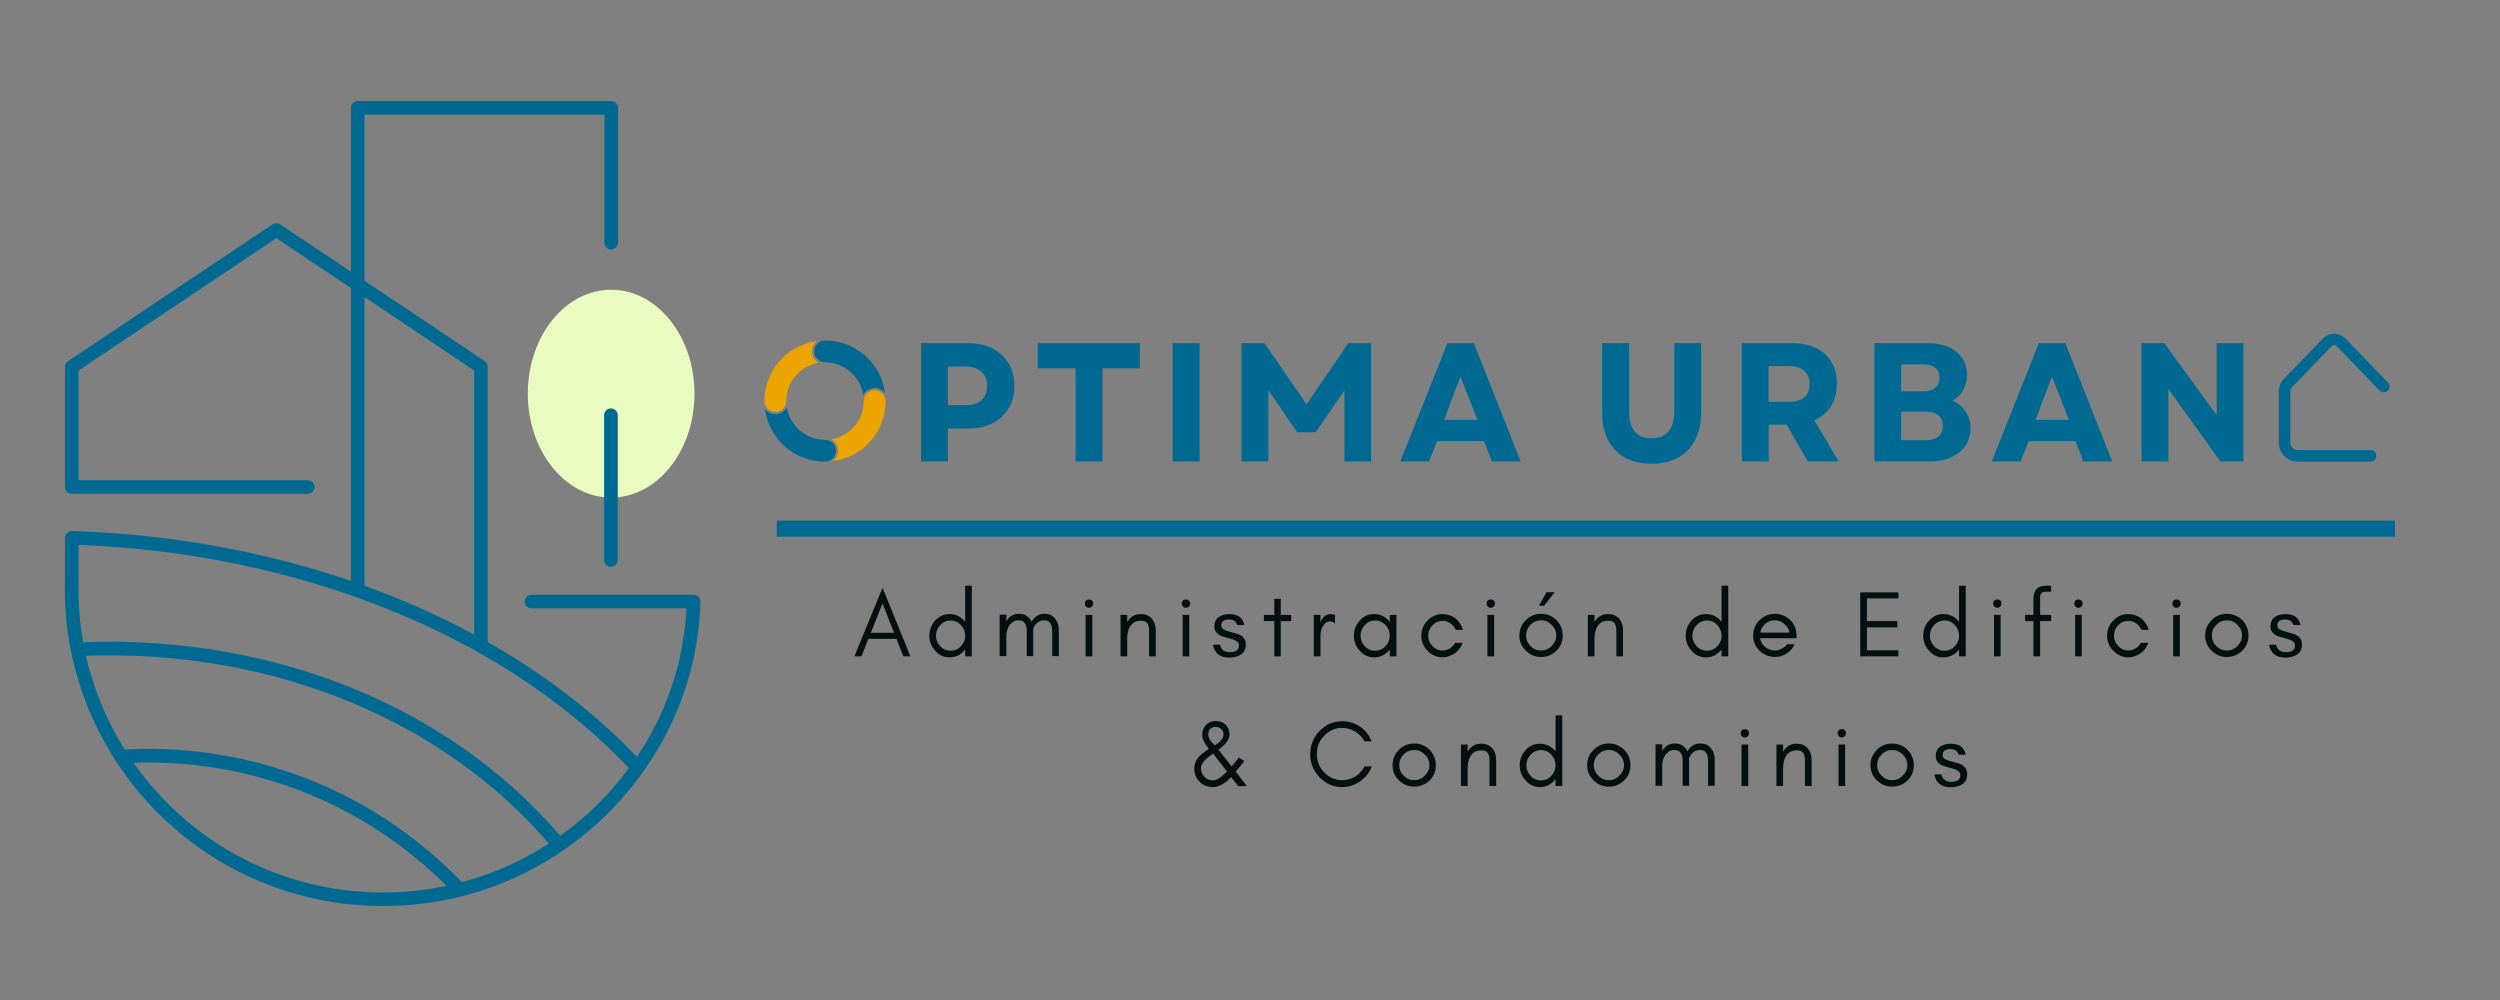 <svg xmlns="http://www.w3.org/2000/svg" xmlns:xlink="http://www.w3.org/1999/xlink" width="250" zoomAndPan="magnify" viewBox="0 0 187.5 75" height="100" preserveAspectRatio="xMidYMid meet" version="1.0"><rect x="0" y="0" width="187.5" height="75" fill="#808080" stroke="none"/><defs><g/><clipPath id="ff3e101675"><path d="M 57.332 25.539 L 62 25.539 L 62 31 L 57.332 31 Z M 57.332 25.539 " clip-rule="nonzero"/></clipPath><clipPath id="662f241c81"><path d="M 61 25.539 L 66.383 25.539 L 66.383 30 L 61 30 Z M 61 25.539 " clip-rule="nonzero"/></clipPath><clipPath id="24d84c18fe"><path d="M 62 29 L 66.383 29 L 66.383 34.59 L 62 34.59 Z M 62 29 " clip-rule="nonzero"/></clipPath><clipPath id="a78d461c95"><path d="M 57.332 30 L 63 30 L 63 34.59 L 57.332 34.59 Z M 57.332 30 " clip-rule="nonzero"/></clipPath><clipPath id="d1654e5ba7"><path d="M 170.906 25.027 L 179.352 25.027 L 179.352 34.684 L 170.906 34.684 Z M 170.906 25.027 " clip-rule="nonzero"/></clipPath><clipPath id="01cdf17760"><path d="M 39 21 L 52.688 21 L 52.688 38 L 39 38 Z M 39 21 " clip-rule="nonzero"/></clipPath><clipPath id="8e6a171e44"><path d="M 4.816 7.578 L 52.688 7.578 L 52.688 68 L 4.816 68 Z M 4.816 7.578 " clip-rule="nonzero"/></clipPath></defs><g fill="#040f0f" fill-opacity="1"><g transform="translate(64.002, 49.226)"><g><path d="M 1.312 -1.766 L 3.047 -1.766 L 2.188 -3.969 Z M 4.281 0 L 3.75 0 L 3.234 -1.312 L 1.125 -1.312 L 0.609 0 L 0.078 0 L 2.188 -5.141 Z M 4.281 0 "/></g></g></g><g fill="#040f0f" fill-opacity="1"><g transform="translate(69.389, 49.226)"><g><path d="M 3 -1.547 C 3 -1.848 2.895 -2.113 2.688 -2.344 C 2.477 -2.57 2.219 -2.688 1.906 -2.688 C 1.594 -2.688 1.332 -2.57 1.125 -2.344 C 0.914 -2.113 0.812 -1.848 0.812 -1.547 C 0.812 -1.254 0.914 -0.992 1.125 -0.766 C 1.332 -0.535 1.594 -0.422 1.906 -0.422 C 2.219 -0.422 2.477 -0.535 2.688 -0.766 C 2.895 -0.992 3 -1.254 3 -1.547 Z M 3.5 0 L 3 0 L 3 -0.531 C 2.969 -0.488 2.941 -0.453 2.922 -0.422 C 2.617 -0.086 2.254 0.078 1.828 0.078 C 1.398 0.078 1.039 -0.086 0.75 -0.422 C 0.457 -0.742 0.312 -1.117 0.312 -1.547 C 0.312 -1.984 0.457 -2.363 0.75 -2.688 C 1.039 -3.008 1.398 -3.172 1.828 -3.172 C 2.254 -3.172 2.617 -3.008 2.922 -2.688 C 2.941 -2.656 2.969 -2.617 3 -2.578 L 3 -5.297 L 3.5 -5.297 Z M 3.5 0 "/></g></g></g><g fill="#040f0f" fill-opacity="1"><g transform="translate(74.444, 49.226)"><g><path d="M 4.469 -0.016 L 4.469 -1.953 C 4.469 -2.273 4.367 -2.504 4.172 -2.641 C 4.098 -2.68 3.988 -2.703 3.844 -2.703 C 3.695 -2.703 3.562 -2.66 3.438 -2.578 C 3.301 -2.484 3.195 -2.375 3.125 -2.25 C 3.102 -2.195 3.078 -2.141 3.047 -2.078 C 3.047 -2.035 3.047 -1.992 3.047 -1.953 L 3.047 -0.016 L 2.562 -0.016 L 2.562 -1.953 C 2.562 -2.273 2.457 -2.504 2.25 -2.641 C 2.176 -2.68 2.066 -2.703 1.922 -2.703 C 1.773 -2.703 1.641 -2.66 1.516 -2.578 C 1.391 -2.484 1.289 -2.375 1.219 -2.25 C 1.113 -2.07 1.051 -1.859 1.031 -1.609 L 1.031 -0.016 L 0.531 -0.016 L 0.531 -3.125 L 1.031 -3.125 L 1.031 -2.625 C 1.125 -2.789 1.238 -2.922 1.375 -3.016 C 1.539 -3.129 1.727 -3.188 1.938 -3.188 C 2.156 -3.188 2.332 -3.156 2.469 -3.094 C 2.594 -3.02 2.703 -2.926 2.797 -2.812 C 2.848 -2.75 2.891 -2.676 2.922 -2.594 C 3.016 -2.77 3.141 -2.91 3.297 -3.016 C 3.453 -3.129 3.641 -3.188 3.859 -3.188 C 4.078 -3.188 4.25 -3.156 4.375 -3.094 C 4.508 -3.02 4.617 -2.926 4.703 -2.812 C 4.879 -2.594 4.969 -2.305 4.969 -1.953 L 4.969 -0.016 Z M 4.469 -0.016 "/></g></g></g><g fill="#040f0f" fill-opacity="1"><g transform="translate(80.861, 49.226)"><g><path d="M 1.031 -4.188 C 1.094 -4.125 1.125 -4.051 1.125 -3.969 C 1.125 -3.875 1.094 -3.797 1.031 -3.734 C 0.969 -3.672 0.895 -3.641 0.812 -3.641 C 0.719 -3.641 0.645 -3.672 0.594 -3.734 C 0.531 -3.797 0.5 -3.875 0.5 -3.969 C 0.5 -4.051 0.531 -4.125 0.594 -4.188 C 0.645 -4.238 0.719 -4.266 0.812 -4.266 C 0.895 -4.266 0.969 -4.238 1.031 -4.188 Z M 1.062 0 L 0.562 0 L 0.562 -3.109 L 1.062 -3.109 Z M 1.062 0 "/></g></g></g><g fill="#040f0f" fill-opacity="1"><g transform="translate(83.509, 49.226)"><g><path d="M 2.672 0 L 2.672 -1.938 C 2.672 -2.145 2.629 -2.32 2.547 -2.469 C 2.453 -2.602 2.297 -2.672 2.078 -2.672 C 1.867 -2.672 1.695 -2.633 1.562 -2.562 C 1.438 -2.477 1.332 -2.375 1.25 -2.25 C 1.102 -2.008 1.031 -1.691 1.031 -1.297 L 1.031 0 L 0.531 0 L 0.531 -3.109 L 1.031 -3.109 L 1.031 -2.578 C 1.125 -2.742 1.254 -2.883 1.422 -3 C 1.586 -3.113 1.781 -3.172 2 -3.172 C 2.227 -3.172 2.41 -3.141 2.547 -3.078 C 2.68 -3.016 2.797 -2.926 2.891 -2.812 C 3.078 -2.594 3.172 -2.301 3.172 -1.938 L 3.172 0 Z M 2.672 0 "/></g></g></g><g fill="#040f0f" fill-opacity="1"><g transform="translate(88.134, 49.226)"><g><path d="M 1.031 -4.188 C 1.094 -4.125 1.125 -4.051 1.125 -3.969 C 1.125 -3.875 1.094 -3.797 1.031 -3.734 C 0.969 -3.672 0.895 -3.641 0.812 -3.641 C 0.719 -3.641 0.645 -3.672 0.594 -3.734 C 0.531 -3.797 0.5 -3.875 0.5 -3.969 C 0.5 -4.051 0.531 -4.125 0.594 -4.188 C 0.645 -4.238 0.719 -4.266 0.812 -4.266 C 0.895 -4.266 0.969 -4.238 1.031 -4.188 Z M 1.062 0 L 0.562 0 L 0.562 -3.109 L 1.062 -3.109 Z M 1.062 0 "/></g></g></g><g fill="#040f0f" fill-opacity="1"><g transform="translate(90.781, 49.226)"><g><path d="M 0.984 -0.438 C 1.109 -0.352 1.27 -0.312 1.469 -0.312 C 1.914 -0.312 2.141 -0.484 2.141 -0.828 C 2.141 -1.023 1.977 -1.176 1.656 -1.281 C 1.52 -1.32 1.375 -1.363 1.219 -1.406 C 1.051 -1.445 0.898 -1.492 0.766 -1.547 C 0.609 -1.629 0.488 -1.727 0.406 -1.844 C 0.332 -1.945 0.297 -2.078 0.297 -2.234 C 0.297 -2.547 0.398 -2.781 0.609 -2.938 C 0.828 -3.094 1.086 -3.172 1.391 -3.172 C 1.691 -3.172 1.941 -3.113 2.141 -3 C 2.336 -2.875 2.473 -2.656 2.547 -2.344 L 2.016 -2.344 C 1.953 -2.508 1.867 -2.625 1.766 -2.688 C 1.66 -2.738 1.531 -2.766 1.375 -2.766 C 1.219 -2.766 1.086 -2.734 0.984 -2.672 C 0.867 -2.598 0.812 -2.492 0.812 -2.359 C 0.812 -2.211 0.859 -2.109 0.953 -2.047 C 1.047 -1.984 1.16 -1.93 1.297 -1.891 C 1.43 -1.848 1.578 -1.805 1.734 -1.766 C 1.891 -1.734 2.039 -1.688 2.188 -1.625 C 2.5 -1.469 2.656 -1.223 2.656 -0.891 C 2.656 -0.555 2.535 -0.305 2.297 -0.141 C 2.18 -0.066 2.051 -0.008 1.906 0.031 C 1.758 0.07 1.602 0.094 1.438 0.094 C 0.719 0.094 0.301 -0.227 0.188 -0.875 L 0.719 -0.875 C 0.77 -0.664 0.859 -0.52 0.984 -0.438 Z M 0.984 -0.438 "/></g></g></g><g fill="#040f0f" fill-opacity="1"><g transform="translate(94.65, 49.226)"><g><path d="M 0.141 -2.641 L 0.141 -3.109 L 0.922 -3.109 L 0.922 -4.312 L 1.406 -4.312 L 1.406 -3.109 L 2.188 -3.109 L 2.188 -2.641 L 1.406 -2.641 L 1.406 0 L 0.922 0 L 0.922 -2.641 Z M 0.141 -2.641 "/></g></g></g><g fill="#040f0f" fill-opacity="1"><g transform="translate(98.004, 49.226)"><g><path d="M 2.125 -2.469 C 2.008 -2.57 1.891 -2.625 1.766 -2.625 C 1.629 -2.625 1.52 -2.586 1.438 -2.516 C 1.344 -2.441 1.266 -2.352 1.203 -2.25 C 1.086 -2.039 1.031 -1.805 1.031 -1.547 L 1.031 0 L 0.531 0 L 0.531 -3.109 L 1.031 -3.109 L 1.031 -2.469 L 1.047 -2.594 C 1.211 -2.977 1.469 -3.172 1.812 -3.172 C 1.926 -3.172 2.031 -3.148 2.125 -3.109 Z M 2.125 -2.469 "/></g></g></g><g fill="#040f0f" fill-opacity="1"><g transform="translate(101.231, 49.226)"><g><path d="M 3 -1.547 C 3 -1.848 2.895 -2.113 2.688 -2.344 C 2.477 -2.57 2.219 -2.688 1.906 -2.688 C 1.594 -2.688 1.332 -2.57 1.125 -2.344 C 0.914 -2.113 0.812 -1.848 0.812 -1.547 C 0.812 -1.254 0.914 -0.992 1.125 -0.766 C 1.332 -0.535 1.594 -0.422 1.906 -0.422 C 2.219 -0.422 2.477 -0.535 2.688 -0.766 C 2.895 -0.992 3 -1.254 3 -1.547 Z M 3.5 0 L 3 0 L 3 -0.531 C 2.969 -0.488 2.941 -0.453 2.922 -0.422 C 2.617 -0.086 2.254 0.078 1.828 0.078 C 1.398 0.078 1.039 -0.086 0.75 -0.422 C 0.457 -0.742 0.312 -1.117 0.312 -1.547 C 0.312 -1.984 0.457 -2.363 0.75 -2.688 C 1.039 -3.008 1.398 -3.172 1.828 -3.172 C 2.254 -3.172 2.617 -3.008 2.922 -2.688 C 2.941 -2.656 2.969 -2.617 3 -2.578 L 3 -3.109 L 3.5 -3.109 Z M 3.5 0 "/></g></g></g><g fill="#040f0f" fill-opacity="1"><g transform="translate(106.286, 49.226)"><g><path d="M 3.438 -1.984 L 2.891 -1.984 C 2.805 -2.18 2.676 -2.344 2.5 -2.469 C 2.32 -2.594 2.141 -2.656 1.953 -2.656 C 1.773 -2.656 1.617 -2.629 1.484 -2.578 C 1.348 -2.516 1.234 -2.43 1.141 -2.328 C 0.93 -2.109 0.828 -1.848 0.828 -1.547 C 0.828 -1.254 0.93 -1 1.141 -0.781 C 1.348 -0.551 1.602 -0.438 1.906 -0.438 C 2.102 -0.438 2.285 -0.488 2.453 -0.594 C 2.617 -0.695 2.75 -0.836 2.844 -1.016 L 3.406 -1.016 C 3.227 -0.516 2.891 -0.18 2.391 -0.016 C 2.234 0.047 2.055 0.078 1.859 0.078 C 1.66 0.078 1.469 0.031 1.281 -0.062 C 1.082 -0.145 0.914 -0.266 0.781 -0.422 C 0.469 -0.734 0.312 -1.109 0.312 -1.547 C 0.312 -1.992 0.469 -2.375 0.781 -2.688 C 1.094 -3.008 1.469 -3.172 1.906 -3.172 C 2.258 -3.172 2.582 -3.062 2.875 -2.844 C 3.145 -2.625 3.332 -2.336 3.438 -1.984 Z M 3.438 -1.984 "/></g></g></g><g fill="#040f0f" fill-opacity="1"><g transform="translate(110.995, 49.226)"><g><path d="M 1.031 -4.188 C 1.094 -4.125 1.125 -4.051 1.125 -3.969 C 1.125 -3.875 1.094 -3.797 1.031 -3.734 C 0.969 -3.672 0.895 -3.641 0.812 -3.641 C 0.719 -3.641 0.645 -3.672 0.594 -3.734 C 0.531 -3.797 0.5 -3.875 0.5 -3.969 C 0.5 -4.051 0.531 -4.125 0.594 -4.188 C 0.645 -4.238 0.719 -4.266 0.812 -4.266 C 0.895 -4.266 0.969 -4.238 1.031 -4.188 Z M 1.062 0 L 0.562 0 L 0.562 -3.109 L 1.062 -3.109 Z M 1.062 0 "/></g></g></g><g fill="#040f0f" fill-opacity="1"><g transform="translate(113.642, 49.226)"><g><path d="M 3.078 -1.562 C 3.078 -1.875 2.961 -2.141 2.734 -2.359 C 2.516 -2.586 2.25 -2.703 1.938 -2.703 C 1.625 -2.703 1.359 -2.586 1.141 -2.359 C 0.922 -2.141 0.812 -1.875 0.812 -1.562 C 0.812 -1.258 0.922 -1 1.141 -0.781 C 1.359 -0.551 1.625 -0.438 1.938 -0.438 C 2.25 -0.438 2.516 -0.551 2.734 -0.781 C 2.961 -1 3.078 -1.258 3.078 -1.562 Z M 3.562 -1.562 C 3.562 -1.113 3.406 -0.734 3.094 -0.422 C 2.77 -0.109 2.383 0.047 1.938 0.047 C 1.5 0.047 1.117 -0.109 0.797 -0.422 C 0.473 -0.734 0.312 -1.113 0.312 -1.562 C 0.312 -2.008 0.473 -2.395 0.797 -2.719 C 1.109 -3.031 1.488 -3.188 1.938 -3.188 C 2.383 -3.188 2.77 -3.031 3.094 -2.719 C 3.406 -2.395 3.562 -2.008 3.562 -1.562 Z M 2.953 -4.812 L 2.172 -3.797 L 1.781 -3.797 L 2.344 -4.812 Z M 2.953 -4.812 "/></g></g></g><g fill="#040f0f" fill-opacity="1"><g transform="translate(118.556, 49.226)"><g><path d="M 2.672 0 L 2.672 -1.938 C 2.672 -2.145 2.629 -2.32 2.547 -2.469 C 2.453 -2.602 2.297 -2.672 2.078 -2.672 C 1.867 -2.672 1.695 -2.633 1.562 -2.562 C 1.438 -2.477 1.332 -2.375 1.25 -2.25 C 1.102 -2.008 1.031 -1.691 1.031 -1.297 L 1.031 0 L 0.531 0 L 0.531 -3.109 L 1.031 -3.109 L 1.031 -2.578 C 1.125 -2.742 1.254 -2.883 1.422 -3 C 1.586 -3.113 1.781 -3.172 2 -3.172 C 2.227 -3.172 2.41 -3.141 2.547 -3.078 C 2.68 -3.016 2.797 -2.926 2.891 -2.812 C 3.078 -2.594 3.172 -2.301 3.172 -1.938 L 3.172 0 Z M 2.672 0 "/></g></g></g><g fill="#040f0f" fill-opacity="1"><g transform="translate(123.18, 49.226)"><g/></g></g><g fill="#040f0f" fill-opacity="1"><g transform="translate(126.118, 49.226)"><g><path d="M 3 -1.547 C 3 -1.848 2.895 -2.113 2.688 -2.344 C 2.477 -2.57 2.219 -2.688 1.906 -2.688 C 1.594 -2.688 1.332 -2.57 1.125 -2.344 C 0.914 -2.113 0.812 -1.848 0.812 -1.547 C 0.812 -1.254 0.914 -0.992 1.125 -0.766 C 1.332 -0.535 1.594 -0.422 1.906 -0.422 C 2.219 -0.422 2.477 -0.535 2.688 -0.766 C 2.895 -0.992 3 -1.254 3 -1.547 Z M 3.5 0 L 3 0 L 3 -0.531 C 2.969 -0.488 2.941 -0.453 2.922 -0.422 C 2.617 -0.086 2.254 0.078 1.828 0.078 C 1.398 0.078 1.039 -0.086 0.75 -0.422 C 0.457 -0.742 0.312 -1.117 0.312 -1.547 C 0.312 -1.984 0.457 -2.363 0.75 -2.688 C 1.039 -3.008 1.398 -3.172 1.828 -3.172 C 2.254 -3.172 2.617 -3.008 2.922 -2.688 C 2.941 -2.656 2.969 -2.617 3 -2.578 L 3 -5.297 L 3.5 -5.297 Z M 3.5 0 "/></g></g></g><g fill="#040f0f" fill-opacity="1"><g transform="translate(131.173, 49.226)"><g><path d="M 3.562 -1.625 L 3.562 -1.359 L 0.828 -1.359 C 0.879 -1.086 1.008 -0.867 1.219 -0.703 C 1.438 -0.523 1.676 -0.438 1.938 -0.438 C 2.113 -0.438 2.285 -0.484 2.453 -0.578 C 2.617 -0.648 2.754 -0.758 2.859 -0.906 L 3.422 -0.906 C 3.297 -0.613 3.098 -0.383 2.828 -0.219 C 2.555 -0.039 2.285 0.047 2.016 0.047 C 1.742 0.047 1.508 0.004 1.312 -0.078 C 1.113 -0.16 0.941 -0.273 0.797 -0.422 C 0.473 -0.734 0.312 -1.113 0.312 -1.562 C 0.312 -2.008 0.473 -2.395 0.797 -2.719 C 1.109 -3.031 1.488 -3.188 1.938 -3.188 C 2.375 -3.188 2.754 -3.035 3.078 -2.734 C 3.398 -2.422 3.562 -2.051 3.562 -1.625 Z M 3.047 -1.781 C 2.984 -2.051 2.848 -2.27 2.641 -2.438 C 2.441 -2.613 2.207 -2.703 1.938 -2.703 C 1.531 -2.703 1.211 -2.52 0.984 -2.156 C 0.91 -2.039 0.863 -1.914 0.844 -1.781 Z M 3.047 -1.781 "/></g></g></g><g fill="#040f0f" fill-opacity="1"><g transform="translate(136.051, 49.226)"><g/></g></g><g fill="#040f0f" fill-opacity="1"><g transform="translate(138.988, 49.226)"><g><path d="M 3.391 0 L 0.531 0 L 0.531 -4.797 L 3.391 -4.797 L 3.391 -4.344 L 1.031 -4.344 L 1.031 -2.641 L 3.312 -2.641 L 3.312 -2.172 L 1.031 -2.172 L 1.031 -0.453 L 3.391 -0.453 Z M 3.391 0 "/></g></g></g><g fill="#040f0f" fill-opacity="1"><g transform="translate(143.93, 49.226)"><g><path d="M 3 -1.547 C 3 -1.848 2.895 -2.113 2.688 -2.344 C 2.477 -2.57 2.219 -2.688 1.906 -2.688 C 1.594 -2.688 1.332 -2.57 1.125 -2.344 C 0.914 -2.113 0.812 -1.848 0.812 -1.547 C 0.812 -1.254 0.914 -0.992 1.125 -0.766 C 1.332 -0.535 1.594 -0.422 1.906 -0.422 C 2.219 -0.422 2.477 -0.535 2.688 -0.766 C 2.895 -0.992 3 -1.254 3 -1.547 Z M 3.5 0 L 3 0 L 3 -0.531 C 2.969 -0.488 2.941 -0.453 2.922 -0.422 C 2.617 -0.086 2.254 0.078 1.828 0.078 C 1.398 0.078 1.039 -0.086 0.75 -0.422 C 0.457 -0.742 0.312 -1.117 0.312 -1.547 C 0.312 -1.984 0.457 -2.363 0.75 -2.688 C 1.039 -3.008 1.398 -3.172 1.828 -3.172 C 2.254 -3.172 2.617 -3.008 2.922 -2.688 C 2.941 -2.656 2.969 -2.617 3 -2.578 L 3 -5.297 L 3.5 -5.297 Z M 3.5 0 "/></g></g></g><g fill="#040f0f" fill-opacity="1"><g transform="translate(148.985, 49.226)"><g><path d="M 1.031 -4.188 C 1.094 -4.125 1.125 -4.051 1.125 -3.969 C 1.125 -3.875 1.094 -3.797 1.031 -3.734 C 0.969 -3.672 0.895 -3.641 0.812 -3.641 C 0.719 -3.641 0.645 -3.672 0.594 -3.734 C 0.531 -3.797 0.5 -3.875 0.5 -3.969 C 0.5 -4.051 0.531 -4.125 0.594 -4.188 C 0.645 -4.238 0.719 -4.266 0.812 -4.266 C 0.895 -4.266 0.969 -4.238 1.031 -4.188 Z M 1.062 0 L 0.562 0 L 0.562 -3.109 L 1.062 -3.109 Z M 1.062 0 "/></g></g></g><g fill="#040f0f" fill-opacity="1"><g transform="translate(151.633, 49.226)"><g><path d="M 2.203 -4.844 L 1.766 -4.844 C 1.609 -4.844 1.504 -4.801 1.453 -4.719 C 1.398 -4.645 1.375 -4.555 1.375 -4.453 L 1.375 -3.109 L 2.203 -3.109 L 2.203 -2.641 L 1.375 -2.641 L 1.375 0 L 0.875 0 L 0.875 -2.641 L 0.25 -2.641 L 0.25 -3.109 L 0.875 -3.109 L 0.875 -4.312 C 0.875 -4.625 0.953 -4.867 1.109 -5.047 C 1.254 -5.211 1.5 -5.297 1.844 -5.297 L 2.203 -5.297 Z M 2.203 -4.844 "/></g></g></g><g fill="#040f0f" fill-opacity="1"><g transform="translate(155.071, 49.226)"><g><path d="M 1.031 -4.188 C 1.094 -4.125 1.125 -4.051 1.125 -3.969 C 1.125 -3.875 1.094 -3.797 1.031 -3.734 C 0.969 -3.672 0.895 -3.641 0.812 -3.641 C 0.719 -3.641 0.645 -3.672 0.594 -3.734 C 0.531 -3.797 0.5 -3.875 0.5 -3.969 C 0.5 -4.051 0.531 -4.125 0.594 -4.188 C 0.645 -4.238 0.719 -4.266 0.812 -4.266 C 0.895 -4.266 0.969 -4.238 1.031 -4.188 Z M 1.062 0 L 0.562 0 L 0.562 -3.109 L 1.062 -3.109 Z M 1.062 0 "/></g></g></g><g fill="#040f0f" fill-opacity="1"><g transform="translate(157.719, 49.226)"><g><path d="M 3.438 -1.984 L 2.891 -1.984 C 2.805 -2.18 2.676 -2.344 2.5 -2.469 C 2.32 -2.594 2.141 -2.656 1.953 -2.656 C 1.773 -2.656 1.617 -2.629 1.484 -2.578 C 1.348 -2.516 1.234 -2.43 1.141 -2.328 C 0.93 -2.109 0.828 -1.848 0.828 -1.547 C 0.828 -1.254 0.93 -1 1.141 -0.781 C 1.348 -0.551 1.602 -0.438 1.906 -0.438 C 2.102 -0.438 2.285 -0.488 2.453 -0.594 C 2.617 -0.695 2.75 -0.836 2.844 -1.016 L 3.406 -1.016 C 3.227 -0.516 2.891 -0.18 2.391 -0.016 C 2.234 0.047 2.055 0.078 1.859 0.078 C 1.66 0.078 1.469 0.031 1.281 -0.062 C 1.082 -0.145 0.914 -0.266 0.781 -0.422 C 0.469 -0.734 0.312 -1.109 0.312 -1.547 C 0.312 -1.992 0.469 -2.375 0.781 -2.688 C 1.094 -3.008 1.469 -3.172 1.906 -3.172 C 2.258 -3.172 2.582 -3.062 2.875 -2.844 C 3.145 -2.625 3.332 -2.336 3.438 -1.984 Z M 3.438 -1.984 "/></g></g></g><g fill="#040f0f" fill-opacity="1"><g transform="translate(162.428, 49.226)"><g><path d="M 1.031 -4.188 C 1.094 -4.125 1.125 -4.051 1.125 -3.969 C 1.125 -3.875 1.094 -3.797 1.031 -3.734 C 0.969 -3.672 0.895 -3.641 0.812 -3.641 C 0.719 -3.641 0.645 -3.672 0.594 -3.734 C 0.531 -3.797 0.5 -3.875 0.5 -3.969 C 0.5 -4.051 0.531 -4.125 0.594 -4.188 C 0.645 -4.238 0.719 -4.266 0.812 -4.266 C 0.895 -4.266 0.969 -4.238 1.031 -4.188 Z M 1.062 0 L 0.562 0 L 0.562 -3.109 L 1.062 -3.109 Z M 1.062 0 "/></g></g></g><g fill="#040f0f" fill-opacity="1"><g transform="translate(165.076, 49.226)"><g><path d="M 3.078 -1.562 C 3.078 -1.875 2.961 -2.141 2.734 -2.359 C 2.516 -2.586 2.25 -2.703 1.938 -2.703 C 1.625 -2.703 1.359 -2.586 1.141 -2.359 C 0.922 -2.141 0.812 -1.875 0.812 -1.562 C 0.812 -1.258 0.922 -1 1.141 -0.781 C 1.359 -0.551 1.625 -0.438 1.938 -0.438 C 2.25 -0.438 2.516 -0.551 2.734 -0.781 C 2.961 -1 3.078 -1.258 3.078 -1.562 Z M 3.562 -1.562 C 3.562 -1.113 3.406 -0.734 3.094 -0.422 C 2.77 -0.109 2.383 0.047 1.938 0.047 C 1.5 0.047 1.117 -0.109 0.797 -0.422 C 0.473 -0.734 0.312 -1.113 0.312 -1.562 C 0.312 -2.008 0.473 -2.395 0.797 -2.719 C 1.109 -3.031 1.488 -3.188 1.938 -3.188 C 2.383 -3.188 2.77 -3.031 3.094 -2.719 C 3.406 -2.395 3.562 -2.008 3.562 -1.562 Z M 3.562 -1.562 "/></g></g></g><g fill="#040f0f" fill-opacity="1"><g transform="translate(169.99, 49.226)"><g><path d="M 0.984 -0.438 C 1.109 -0.352 1.27 -0.312 1.469 -0.312 C 1.914 -0.312 2.141 -0.484 2.141 -0.828 C 2.141 -1.023 1.977 -1.176 1.656 -1.281 C 1.52 -1.32 1.375 -1.363 1.219 -1.406 C 1.051 -1.445 0.898 -1.492 0.766 -1.547 C 0.609 -1.629 0.488 -1.727 0.406 -1.844 C 0.332 -1.945 0.297 -2.078 0.297 -2.234 C 0.297 -2.547 0.398 -2.781 0.609 -2.938 C 0.828 -3.094 1.086 -3.172 1.391 -3.172 C 1.691 -3.172 1.941 -3.113 2.141 -3 C 2.336 -2.875 2.473 -2.656 2.547 -2.344 L 2.016 -2.344 C 1.953 -2.508 1.867 -2.625 1.766 -2.688 C 1.66 -2.738 1.531 -2.766 1.375 -2.766 C 1.219 -2.766 1.086 -2.734 0.984 -2.672 C 0.867 -2.598 0.812 -2.492 0.812 -2.359 C 0.812 -2.211 0.859 -2.109 0.953 -2.047 C 1.047 -1.984 1.16 -1.93 1.297 -1.891 C 1.43 -1.848 1.578 -1.805 1.734 -1.766 C 1.891 -1.734 2.039 -1.688 2.188 -1.625 C 2.5 -1.469 2.656 -1.223 2.656 -0.891 C 2.656 -0.555 2.535 -0.305 2.297 -0.141 C 2.18 -0.066 2.051 -0.008 1.906 0.031 C 1.758 0.07 1.602 0.094 1.438 0.094 C 0.719 0.094 0.301 -0.227 0.188 -0.875 L 0.719 -0.875 C 0.77 -0.664 0.859 -0.52 0.984 -0.438 Z M 0.984 -0.438 "/></g></g></g><g fill="#040f0f" fill-opacity="1"><g transform="translate(89.119, 58.951)"><g><path d="M 1.859 -2.438 C 1.586 -2.238 1.398 -2.086 1.297 -1.984 C 1.066 -1.754 0.953 -1.539 0.953 -1.344 C 0.953 -1.102 1.035 -0.891 1.203 -0.703 C 1.379 -0.516 1.586 -0.422 1.828 -0.422 C 2.078 -0.422 2.363 -0.57 2.688 -0.875 C 2.758 -0.945 2.832 -1.02 2.906 -1.094 Z M 1.812 -3.234 C 1.875 -3.172 1.93 -3.109 1.984 -3.047 C 2.047 -3.098 2.117 -3.148 2.203 -3.203 C 2.273 -3.254 2.348 -3.316 2.422 -3.391 C 2.566 -3.535 2.641 -3.695 2.641 -3.875 C 2.641 -4.039 2.582 -4.176 2.469 -4.281 C 2.344 -4.375 2.211 -4.426 2.078 -4.438 C 1.93 -4.445 1.801 -4.406 1.688 -4.312 C 1.562 -4.219 1.5 -4.066 1.5 -3.859 C 1.5 -3.648 1.602 -3.441 1.812 -3.234 Z M 4.203 -1.875 C 4.129 -1.77 3.914 -1.504 3.562 -1.078 L 4.391 0 L 3.75 0.016 L 3.219 -0.672 C 2.988 -0.43 2.801 -0.27 2.656 -0.188 C 2.363 -0.008 2.109 0.078 1.891 0.078 C 1.672 0.078 1.477 0.047 1.312 -0.016 C 1.133 -0.086 0.984 -0.188 0.859 -0.312 C 0.586 -0.57 0.453 -0.906 0.453 -1.312 C 0.453 -1.77 0.68 -2.164 1.141 -2.5 C 1.273 -2.594 1.41 -2.691 1.547 -2.797 C 1.211 -3.191 1.047 -3.539 1.047 -3.844 C 1.047 -4.133 1.141 -4.379 1.328 -4.578 C 1.516 -4.773 1.766 -4.875 2.078 -4.875 C 2.367 -4.875 2.613 -4.781 2.812 -4.594 C 3 -4.406 3.094 -4.164 3.094 -3.875 C 3.094 -3.562 2.91 -3.254 2.547 -2.953 C 2.453 -2.867 2.359 -2.789 2.266 -2.719 L 3.25 -1.469 C 3.344 -1.57 3.438 -1.68 3.531 -1.797 L 3.797 -2.141 Z M 4.203 -1.875 "/></g></g></g><g fill="#040f0f" fill-opacity="1"><g transform="translate(95.014, 58.951)"><g/></g></g><g fill="#040f0f" fill-opacity="1"><g transform="translate(97.951, 58.951)"><g><path d="M 4.938 -1.469 C 4.758 -1.008 4.469 -0.641 4.062 -0.359 C 3.656 -0.066 3.207 0.078 2.719 0.078 C 2.051 0.078 1.484 -0.164 1.016 -0.656 C 0.547 -1.145 0.312 -1.723 0.312 -2.391 C 0.312 -2.723 0.375 -3.039 0.5 -3.344 C 0.625 -3.645 0.797 -3.906 1.016 -4.125 C 1.484 -4.613 2.051 -4.859 2.719 -4.859 C 3.207 -4.859 3.648 -4.723 4.047 -4.453 C 4.453 -4.172 4.742 -3.801 4.922 -3.344 L 4.391 -3.344 C 4.129 -3.812 3.742 -4.125 3.234 -4.281 C 3.055 -4.332 2.859 -4.359 2.641 -4.359 C 2.422 -4.359 2.195 -4.305 1.969 -4.203 C 1.738 -4.098 1.535 -3.953 1.359 -3.766 C 0.992 -3.391 0.812 -2.93 0.812 -2.391 C 0.812 -1.859 0.992 -1.406 1.359 -1.031 C 1.734 -0.633 2.188 -0.438 2.719 -0.438 C 3.07 -0.438 3.398 -0.531 3.703 -0.719 C 3.992 -0.906 4.223 -1.156 4.391 -1.469 Z M 4.938 -1.469 "/></g></g></g><g fill="#040f0f" fill-opacity="1"><g transform="translate(104.128, 58.951)"><g><path d="M 3.078 -1.562 C 3.078 -1.875 2.961 -2.141 2.734 -2.359 C 2.516 -2.586 2.25 -2.703 1.938 -2.703 C 1.625 -2.703 1.359 -2.586 1.141 -2.359 C 0.922 -2.141 0.812 -1.875 0.812 -1.562 C 0.812 -1.258 0.922 -1 1.141 -0.781 C 1.359 -0.551 1.625 -0.438 1.938 -0.438 C 2.25 -0.438 2.516 -0.551 2.734 -0.781 C 2.961 -1 3.078 -1.258 3.078 -1.562 Z M 3.562 -1.562 C 3.562 -1.113 3.406 -0.734 3.094 -0.422 C 2.77 -0.109 2.383 0.047 1.938 0.047 C 1.5 0.047 1.117 -0.109 0.797 -0.422 C 0.473 -0.734 0.312 -1.113 0.312 -1.562 C 0.312 -2.008 0.473 -2.395 0.797 -2.719 C 1.109 -3.031 1.488 -3.188 1.938 -3.188 C 2.383 -3.188 2.77 -3.031 3.094 -2.719 C 3.406 -2.395 3.562 -2.008 3.562 -1.562 Z M 3.562 -1.562 "/></g></g></g><g fill="#040f0f" fill-opacity="1"><g transform="translate(109.042, 58.951)"><g><path d="M 2.672 0 L 2.672 -1.938 C 2.672 -2.145 2.629 -2.32 2.547 -2.469 C 2.453 -2.602 2.297 -2.672 2.078 -2.672 C 1.867 -2.672 1.695 -2.633 1.562 -2.562 C 1.438 -2.477 1.332 -2.375 1.25 -2.25 C 1.102 -2.008 1.031 -1.691 1.031 -1.297 L 1.031 0 L 0.531 0 L 0.531 -3.109 L 1.031 -3.109 L 1.031 -2.578 C 1.125 -2.742 1.254 -2.883 1.422 -3 C 1.586 -3.113 1.781 -3.172 2 -3.172 C 2.227 -3.172 2.41 -3.141 2.547 -3.078 C 2.68 -3.016 2.797 -2.926 2.891 -2.812 C 3.078 -2.594 3.172 -2.301 3.172 -1.938 L 3.172 0 Z M 2.672 0 "/></g></g></g><g fill="#040f0f" fill-opacity="1"><g transform="translate(113.667, 58.951)"><g><path d="M 3 -1.547 C 3 -1.848 2.895 -2.113 2.688 -2.344 C 2.477 -2.57 2.219 -2.688 1.906 -2.688 C 1.594 -2.688 1.332 -2.57 1.125 -2.344 C 0.914 -2.113 0.812 -1.848 0.812 -1.547 C 0.812 -1.254 0.914 -0.992 1.125 -0.766 C 1.332 -0.535 1.594 -0.422 1.906 -0.422 C 2.219 -0.422 2.477 -0.535 2.688 -0.766 C 2.895 -0.992 3 -1.254 3 -1.547 Z M 3.5 0 L 3 0 L 3 -0.531 C 2.969 -0.488 2.941 -0.453 2.922 -0.422 C 2.617 -0.086 2.254 0.078 1.828 0.078 C 1.398 0.078 1.039 -0.086 0.75 -0.422 C 0.457 -0.742 0.312 -1.117 0.312 -1.547 C 0.312 -1.984 0.457 -2.363 0.75 -2.688 C 1.039 -3.008 1.398 -3.172 1.828 -3.172 C 2.254 -3.172 2.617 -3.008 2.922 -2.688 C 2.941 -2.656 2.969 -2.617 3 -2.578 L 3 -5.297 L 3.5 -5.297 Z M 3.5 0 "/></g></g></g><g fill="#040f0f" fill-opacity="1"><g transform="translate(118.722, 58.951)"><g><path d="M 3.078 -1.562 C 3.078 -1.875 2.961 -2.141 2.734 -2.359 C 2.516 -2.586 2.25 -2.703 1.938 -2.703 C 1.625 -2.703 1.359 -2.586 1.141 -2.359 C 0.922 -2.141 0.812 -1.875 0.812 -1.562 C 0.812 -1.258 0.922 -1 1.141 -0.781 C 1.359 -0.551 1.625 -0.438 1.938 -0.438 C 2.25 -0.438 2.516 -0.551 2.734 -0.781 C 2.961 -1 3.078 -1.258 3.078 -1.562 Z M 3.562 -1.562 C 3.562 -1.113 3.406 -0.734 3.094 -0.422 C 2.77 -0.109 2.383 0.047 1.938 0.047 C 1.5 0.047 1.117 -0.109 0.797 -0.422 C 0.473 -0.734 0.312 -1.113 0.312 -1.562 C 0.312 -2.008 0.473 -2.395 0.797 -2.719 C 1.109 -3.031 1.488 -3.188 1.938 -3.188 C 2.383 -3.188 2.77 -3.031 3.094 -2.719 C 3.406 -2.395 3.562 -2.008 3.562 -1.562 Z M 3.562 -1.562 "/></g></g></g><g fill="#040f0f" fill-opacity="1"><g transform="translate(123.635, 58.951)"><g><path d="M 4.469 -0.016 L 4.469 -1.953 C 4.469 -2.273 4.367 -2.504 4.172 -2.641 C 4.098 -2.68 3.988 -2.703 3.844 -2.703 C 3.695 -2.703 3.562 -2.66 3.438 -2.578 C 3.301 -2.484 3.195 -2.375 3.125 -2.25 C 3.102 -2.195 3.078 -2.141 3.047 -2.078 C 3.047 -2.035 3.047 -1.992 3.047 -1.953 L 3.047 -0.016 L 2.562 -0.016 L 2.562 -1.953 C 2.562 -2.273 2.457 -2.504 2.25 -2.641 C 2.176 -2.68 2.066 -2.703 1.922 -2.703 C 1.773 -2.703 1.641 -2.66 1.516 -2.578 C 1.391 -2.484 1.289 -2.375 1.219 -2.25 C 1.113 -2.07 1.051 -1.859 1.031 -1.609 L 1.031 -0.016 L 0.531 -0.016 L 0.531 -3.125 L 1.031 -3.125 L 1.031 -2.625 C 1.125 -2.789 1.238 -2.922 1.375 -3.016 C 1.539 -3.129 1.727 -3.188 1.938 -3.188 C 2.156 -3.188 2.332 -3.156 2.469 -3.094 C 2.594 -3.02 2.703 -2.926 2.797 -2.812 C 2.848 -2.75 2.891 -2.676 2.922 -2.594 C 3.016 -2.77 3.141 -2.91 3.297 -3.016 C 3.453 -3.129 3.641 -3.188 3.859 -3.188 C 4.078 -3.188 4.25 -3.156 4.375 -3.094 C 4.508 -3.02 4.617 -2.926 4.703 -2.812 C 4.879 -2.594 4.969 -2.305 4.969 -1.953 L 4.969 -0.016 Z M 4.469 -0.016 "/></g></g></g><g fill="#040f0f" fill-opacity="1"><g transform="translate(130.053, 58.951)"><g><path d="M 1.031 -4.188 C 1.094 -4.125 1.125 -4.051 1.125 -3.969 C 1.125 -3.875 1.094 -3.797 1.031 -3.734 C 0.969 -3.672 0.895 -3.641 0.812 -3.641 C 0.719 -3.641 0.645 -3.672 0.594 -3.734 C 0.531 -3.797 0.5 -3.875 0.5 -3.969 C 0.5 -4.051 0.531 -4.125 0.594 -4.188 C 0.645 -4.238 0.719 -4.266 0.812 -4.266 C 0.895 -4.266 0.969 -4.238 1.031 -4.188 Z M 1.062 0 L 0.562 0 L 0.562 -3.109 L 1.062 -3.109 Z M 1.062 0 "/></g></g></g><g fill="#040f0f" fill-opacity="1"><g transform="translate(132.701, 58.951)"><g><path d="M 2.672 0 L 2.672 -1.938 C 2.672 -2.145 2.629 -2.32 2.547 -2.469 C 2.453 -2.602 2.297 -2.672 2.078 -2.672 C 1.867 -2.672 1.695 -2.633 1.562 -2.562 C 1.438 -2.477 1.332 -2.375 1.25 -2.25 C 1.102 -2.008 1.031 -1.691 1.031 -1.297 L 1.031 0 L 0.531 0 L 0.531 -3.109 L 1.031 -3.109 L 1.031 -2.578 C 1.125 -2.742 1.254 -2.883 1.422 -3 C 1.586 -3.113 1.781 -3.172 2 -3.172 C 2.227 -3.172 2.41 -3.141 2.547 -3.078 C 2.68 -3.016 2.797 -2.926 2.891 -2.812 C 3.078 -2.594 3.172 -2.301 3.172 -1.938 L 3.172 0 Z M 2.672 0 "/></g></g></g><g fill="#040f0f" fill-opacity="1"><g transform="translate(137.325, 58.951)"><g><path d="M 1.031 -4.188 C 1.094 -4.125 1.125 -4.051 1.125 -3.969 C 1.125 -3.875 1.094 -3.797 1.031 -3.734 C 0.969 -3.672 0.895 -3.641 0.812 -3.641 C 0.719 -3.641 0.645 -3.672 0.594 -3.734 C 0.531 -3.797 0.5 -3.875 0.5 -3.969 C 0.5 -4.051 0.531 -4.125 0.594 -4.188 C 0.645 -4.238 0.719 -4.266 0.812 -4.266 C 0.895 -4.266 0.969 -4.238 1.031 -4.188 Z M 1.062 0 L 0.562 0 L 0.562 -3.109 L 1.062 -3.109 Z M 1.062 0 "/></g></g></g><g fill="#040f0f" fill-opacity="1"><g transform="translate(139.973, 58.951)"><g><path d="M 3.078 -1.562 C 3.078 -1.875 2.961 -2.141 2.734 -2.359 C 2.516 -2.586 2.25 -2.703 1.938 -2.703 C 1.625 -2.703 1.359 -2.586 1.141 -2.359 C 0.922 -2.141 0.812 -1.875 0.812 -1.562 C 0.812 -1.258 0.922 -1 1.141 -0.781 C 1.359 -0.551 1.625 -0.438 1.938 -0.438 C 2.25 -0.438 2.516 -0.551 2.734 -0.781 C 2.961 -1 3.078 -1.258 3.078 -1.562 Z M 3.562 -1.562 C 3.562 -1.113 3.406 -0.734 3.094 -0.422 C 2.77 -0.109 2.383 0.047 1.938 0.047 C 1.5 0.047 1.117 -0.109 0.797 -0.422 C 0.473 -0.734 0.312 -1.113 0.312 -1.562 C 0.312 -2.008 0.473 -2.395 0.797 -2.719 C 1.109 -3.031 1.488 -3.188 1.938 -3.188 C 2.383 -3.188 2.77 -3.031 3.094 -2.719 C 3.406 -2.395 3.562 -2.008 3.562 -1.562 Z M 3.562 -1.562 "/></g></g></g><g fill="#040f0f" fill-opacity="1"><g transform="translate(144.886, 58.951)"><g><path d="M 0.984 -0.438 C 1.109 -0.352 1.27 -0.312 1.469 -0.312 C 1.914 -0.312 2.141 -0.484 2.141 -0.828 C 2.141 -1.023 1.977 -1.176 1.656 -1.281 C 1.52 -1.32 1.375 -1.363 1.219 -1.406 C 1.051 -1.445 0.898 -1.492 0.766 -1.547 C 0.609 -1.629 0.488 -1.727 0.406 -1.844 C 0.332 -1.945 0.297 -2.078 0.297 -2.234 C 0.297 -2.547 0.398 -2.781 0.609 -2.938 C 0.828 -3.094 1.086 -3.172 1.391 -3.172 C 1.691 -3.172 1.941 -3.113 2.141 -3 C 2.336 -2.875 2.473 -2.656 2.547 -2.344 L 2.016 -2.344 C 1.953 -2.508 1.867 -2.625 1.766 -2.688 C 1.66 -2.738 1.531 -2.766 1.375 -2.766 C 1.219 -2.766 1.086 -2.734 0.984 -2.672 C 0.867 -2.598 0.812 -2.492 0.812 -2.359 C 0.812 -2.211 0.859 -2.109 0.953 -2.047 C 1.047 -1.984 1.16 -1.93 1.297 -1.891 C 1.43 -1.848 1.578 -1.805 1.734 -1.766 C 1.891 -1.734 2.039 -1.688 2.188 -1.625 C 2.5 -1.469 2.656 -1.223 2.656 -0.891 C 2.656 -0.555 2.535 -0.305 2.297 -0.141 C 2.18 -0.066 2.051 -0.008 1.906 0.031 C 1.758 0.07 1.602 0.094 1.438 0.094 C 0.719 0.094 0.301 -0.227 0.188 -0.875 L 0.719 -0.875 C 0.77 -0.664 0.859 -0.52 0.984 -0.438 Z M 0.984 -0.438 "/></g></g></g><path stroke-linecap="butt" transform="matrix(0.302, -0, 0, 0.302, 58.259, 39.043)" fill="none" stroke-linejoin="miter" d="M -0.003 2.005 L 401.886 2.005 " stroke="#006992" stroke-width="4" stroke-opacity="1" stroke-miterlimit="4"/><g fill="#006992" fill-opacity="1"><g transform="translate(68.017, 34.61)"><g><path d="M 1.062 0 L 1.062 -8.875 L 4.547 -8.875 C 5.266 -8.875 5.883 -8.742 6.406 -8.484 C 6.926 -8.223 7.332 -7.848 7.625 -7.359 C 7.914 -6.879 8.062 -6.316 8.062 -5.672 C 8.062 -5.023 7.914 -4.461 7.625 -3.984 C 7.332 -3.504 6.926 -3.129 6.406 -2.859 C 5.883 -2.598 5.266 -2.469 4.547 -2.469 L 3.078 -2.469 L 3.078 0 Z M 3.078 -4.219 L 4.375 -4.219 C 4.895 -4.219 5.297 -4.336 5.578 -4.578 C 5.867 -4.828 6.016 -5.188 6.016 -5.656 C 6.016 -6.125 5.867 -6.484 5.578 -6.734 C 5.297 -6.992 4.895 -7.125 4.375 -7.125 L 3.078 -7.125 Z M 3.078 -4.219 "/></g></g></g><g fill="#006992" fill-opacity="1"><g transform="translate(77.466, 34.61)"><g><path d="M 3.203 0 L 3.203 -6.984 L 0.375 -6.984 L 0.375 -8.875 L 8.031 -8.875 L 8.031 -6.984 L 5.219 -6.984 L 5.219 0 Z M 3.203 0 "/></g></g></g><g fill="#006992" fill-opacity="1"><g transform="translate(86.889, 34.61)"><g><path d="M 1.062 0 L 1.062 -8.875 L 3.078 -8.875 L 3.078 0 Z M 1.062 0 "/></g></g></g><g fill="#006992" fill-opacity="1"><g transform="translate(92.051, 34.61)"><g><path d="M 1.062 0 L 1.062 -8.875 L 2.781 -8.875 L 5.938 -4.281 L 9.078 -8.875 L 10.781 -8.875 L 10.781 0 L 8.781 0 L 8.781 -5.344 L 6.625 -2.188 L 5.234 -2.188 L 3.078 -5.359 L 3.078 0 Z M 1.062 0 "/></g></g></g><g fill="#006992" fill-opacity="1"><g transform="translate(104.911, 34.61)"><g><path d="M 0.109 0 L 3.641 -8.875 L 5.625 -8.875 L 9.141 0 L 6.984 0 L 6.391 -1.531 L 2.875 -1.531 L 2.266 0 Z M 3.391 -3.125 L 5.891 -3.125 L 4.625 -6.375 Z M 3.391 -3.125 "/></g></g></g><g fill="#006992" fill-opacity="1"><g transform="translate(115.183, 34.61)"><g/></g></g><g fill="#006992" fill-opacity="1"><g transform="translate(119.179, 34.61)"><g><path d="M 4.688 0.172 C 3.926 0.172 3.266 0.02 2.703 -0.281 C 2.148 -0.594 1.723 -1.035 1.422 -1.609 C 1.129 -2.18 0.984 -2.863 0.984 -3.656 L 0.984 -8.875 L 3 -8.875 L 3 -3.797 C 3 -2.422 3.562 -1.734 4.688 -1.734 C 5.82 -1.734 6.391 -2.422 6.391 -3.797 L 6.391 -8.875 L 8.406 -8.875 L 8.406 -3.656 C 8.406 -2.863 8.254 -2.18 7.953 -1.609 C 7.66 -1.035 7.234 -0.594 6.672 -0.281 C 6.117 0.02 5.457 0.172 4.688 0.172 Z M 4.688 0.172 "/></g></g></g><g fill="#006992" fill-opacity="1"><g transform="translate(129.578, 34.61)"><g><path d="M 1.062 0 L 1.062 -8.875 L 4.859 -8.875 C 5.535 -8.875 6.125 -8.75 6.625 -8.5 C 7.125 -8.258 7.508 -7.91 7.781 -7.453 C 8.051 -7.004 8.188 -6.461 8.188 -5.828 C 8.188 -5.172 8.035 -4.609 7.734 -4.141 C 7.441 -3.672 7.031 -3.316 6.5 -3.078 L 8.328 0 L 6 0 L 4.422 -2.766 L 3.078 -2.766 L 3.078 0 Z M 3.062 -4.469 L 4.594 -4.469 C 5.094 -4.469 5.473 -4.582 5.734 -4.812 C 6.004 -5.039 6.141 -5.375 6.141 -5.812 C 6.141 -6.238 6.004 -6.566 5.734 -6.797 C 5.473 -7.035 5.094 -7.156 4.594 -7.156 L 3.062 -7.156 Z M 3.062 -4.469 "/></g></g></g><g fill="#006992" fill-opacity="1"><g transform="translate(139.521, 34.61)"><g><path d="M 1.062 0 L 1.062 -8.875 L 5.031 -8.875 C 5.938 -8.875 6.656 -8.66 7.188 -8.234 C 7.727 -7.805 8 -7.227 8 -6.5 C 8 -6.082 7.906 -5.703 7.719 -5.359 C 7.531 -5.023 7.266 -4.758 6.922 -4.562 C 7.348 -4.375 7.676 -4.098 7.906 -3.734 C 8.145 -3.379 8.266 -2.961 8.266 -2.484 C 8.266 -1.984 8.133 -1.547 7.875 -1.172 C 7.625 -0.805 7.27 -0.52 6.812 -0.312 C 6.363 -0.102 5.836 0 5.234 0 Z M 3.062 -1.594 L 4.938 -1.594 C 5.332 -1.594 5.641 -1.688 5.859 -1.875 C 6.078 -2.062 6.188 -2.328 6.188 -2.672 C 6.188 -3.004 6.078 -3.266 5.859 -3.453 C 5.641 -3.641 5.332 -3.734 4.938 -3.734 L 3.062 -3.734 Z M 3.062 -5.266 L 4.734 -5.266 C 5.117 -5.266 5.414 -5.352 5.625 -5.531 C 5.832 -5.707 5.938 -5.957 5.938 -6.281 C 5.938 -6.602 5.832 -6.848 5.625 -7.016 C 5.414 -7.191 5.117 -7.281 4.734 -7.281 L 3.062 -7.281 Z M 3.062 -5.266 "/></g></g></g><g fill="#006992" fill-opacity="1"><g transform="translate(149.274, 34.61)"><g><path d="M 0.109 0 L 3.641 -8.875 L 5.625 -8.875 L 9.141 0 L 6.984 0 L 6.391 -1.531 L 2.875 -1.531 L 2.266 0 Z M 3.391 -3.125 L 5.891 -3.125 L 4.625 -6.375 Z M 3.391 -3.125 "/></g></g></g><g fill="#006992" fill-opacity="1"><g transform="translate(159.547, 34.61)"><g><path d="M 1.062 0 L 1.062 -8.875 L 2.781 -8.875 L 6.703 -3.469 L 6.703 -8.875 L 8.703 -8.875 L 8.703 0 L 6.984 0 L 3.078 -5.438 L 3.078 0 Z M 1.062 0 "/></g></g></g><g clip-path="url(#ff3e101675)"><path fill="#eca400" d="M 57.332 30.082 C 57.332 27.77 59.051 25.871 61.281 25.578 C 61.051 25.758 60.898 26.043 60.898 26.355 C 60.898 26.73 61.102 27.043 61.402 27.215 C 60.027 27.445 58.969 28.637 58.969 30.082 C 58.969 30.535 58.605 30.898 58.152 30.898 C 57.695 30.898 57.332 30.535 57.332 30.082 Z M 57.332 30.082 " fill-opacity="1" fill-rule="nonzero"/></g><g clip-path="url(#662f241c81)"><path fill="#006992" d="M 61.879 25.539 C 64.191 25.539 66.09 27.254 66.383 29.484 C 66.199 29.254 65.918 29.102 65.605 29.102 C 65.23 29.102 64.918 29.305 64.746 29.605 C 64.512 28.234 63.32 27.172 61.879 27.172 C 61.422 27.172 61.059 26.809 61.059 26.355 C 61.059 25.902 61.422 25.539 61.879 25.539 Z M 61.879 25.539 " fill-opacity="1" fill-rule="nonzero"/></g><g clip-path="url(#24d84c18fe)"><path fill="#eca400" d="M 66.422 30.082 C 66.422 32.395 64.707 34.293 62.473 34.586 C 62.707 34.406 62.855 34.121 62.855 33.809 C 62.855 33.434 62.656 33.121 62.352 32.949 C 63.727 32.719 64.785 31.527 64.785 30.082 C 64.785 29.629 65.148 29.266 65.605 29.266 C 66.059 29.266 66.422 29.629 66.422 30.082 Z M 66.422 30.082 " fill-opacity="1" fill-rule="nonzero"/></g><g clip-path="url(#a78d461c95)"><path fill="#006992" d="M 61.879 34.625 C 59.566 34.625 57.664 32.91 57.375 30.68 C 57.555 30.91 57.836 31.062 58.152 31.062 C 58.523 31.062 58.836 30.859 59.008 30.559 C 59.242 31.93 60.434 32.992 61.879 32.992 C 62.332 32.992 62.695 33.355 62.695 33.809 C 62.695 34.262 62.332 34.625 61.879 34.625 Z M 61.879 34.625 " fill-opacity="1" fill-rule="nonzero"/></g><g clip-path="url(#d1654e5ba7)"><path fill="#006992" d="M 177.789 34.625 L 172.336 34.625 C 172.148 34.625 171.965 34.59 171.793 34.516 C 171.617 34.445 171.461 34.344 171.328 34.207 C 171.195 34.074 171.094 33.922 171.02 33.746 C 170.949 33.57 170.91 33.391 170.91 33.199 L 170.91 29.379 C 170.91 29 171.043 28.676 171.305 28.402 L 174.223 25.387 C 174.332 25.273 174.461 25.184 174.605 25.121 C 174.754 25.059 174.906 25.027 175.062 25.027 C 175.223 25.027 175.375 25.059 175.52 25.121 C 175.668 25.184 175.793 25.273 175.906 25.387 L 179.094 28.684 C 179.18 28.77 179.219 28.875 179.219 28.992 C 179.215 29.113 179.172 29.215 179.086 29.301 C 179 29.383 178.895 29.422 178.773 29.422 C 178.656 29.418 178.555 29.375 178.469 29.289 L 175.281 25.992 C 175.223 25.93 175.148 25.898 175.062 25.898 C 174.977 25.898 174.906 25.93 174.848 25.992 L 171.93 29.008 C 171.828 29.109 171.777 29.234 171.781 29.379 L 171.781 33.199 C 171.781 33.355 171.836 33.484 171.945 33.594 C 172.051 33.703 172.184 33.758 172.34 33.758 L 177.793 33.758 C 177.91 33.758 178.016 33.801 178.098 33.887 C 178.184 33.969 178.227 34.074 178.227 34.191 C 178.227 34.312 178.184 34.414 178.098 34.5 C 178.016 34.582 177.91 34.625 177.793 34.625 Z M 177.789 34.625 " fill-opacity="1" fill-rule="nonzero"/></g><g clip-path="url(#01cdf17760)"><path fill="#eafbbf" d="M 52.086 29.523 C 52.086 33.828 49.285 37.32 45.836 37.32 C 42.383 37.32 39.586 33.828 39.586 29.523 C 39.586 25.219 42.383 21.73 45.836 21.73 C 49.285 21.73 52.086 25.219 52.086 29.523 Z M 52.086 29.523 " fill-opacity="1" fill-rule="nonzero"/></g><g clip-path="url(#8e6a171e44)"><path fill="#006992" d="M 46.332 31.141 L 46.332 42.004 C 46.332 42.285 46.102 42.512 45.82 42.512 C 45.539 42.512 45.309 42.285 45.309 42.004 L 45.309 31.141 C 45.309 30.859 45.539 30.629 45.82 30.629 C 46.102 30.629 46.332 30.859 46.332 31.141 Z M 52.531 45.121 C 52.531 45.125 52.531 45.125 52.531 45.129 C 52.477 47.117 52.164 49.09 51.602 50.988 C 50.875 53.453 49.746 55.766 48.238 57.867 C 48.238 57.867 48.238 57.871 48.238 57.871 C 46.59 60.195 44.559 62.191 42.203 63.801 C 39.883 65.387 37.328 66.539 34.613 67.227 C 32.699 67.707 30.723 67.953 28.734 67.953 C 20.582 67.953 13.074 63.863 8.652 57.016 C 7.027 54.496 5.906 51.734 5.32 48.801 C 5.289 48.656 5.262 48.512 5.234 48.367 C 5.031 47.238 4.91 46.074 4.871 44.91 C 4.859 44.609 4.855 44.355 4.855 44.113 C 4.855 43.879 4.859 43.625 4.871 43.328 L 4.871 40.34 C 4.871 40.336 4.871 40.336 4.871 40.332 C 4.871 40.328 4.871 40.328 4.871 40.324 C 4.871 40.309 4.875 40.297 4.875 40.281 C 4.879 40.262 4.879 40.246 4.883 40.23 C 4.887 40.215 4.895 40.199 4.898 40.184 C 4.902 40.168 4.906 40.148 4.914 40.133 C 4.922 40.121 4.93 40.109 4.934 40.098 C 4.945 40.078 4.953 40.062 4.965 40.047 C 4.969 40.039 4.977 40.031 4.984 40.02 C 5 40.004 5.012 39.988 5.027 39.973 C 5.035 39.965 5.039 39.961 5.047 39.957 C 5.066 39.941 5.086 39.926 5.105 39.91 C 5.109 39.906 5.113 39.906 5.117 39.902 C 5.145 39.891 5.168 39.875 5.195 39.867 C 5.199 39.863 5.203 39.863 5.207 39.859 C 5.234 39.852 5.262 39.844 5.289 39.84 C 5.301 39.836 5.309 39.836 5.32 39.836 C 5.34 39.832 5.359 39.828 5.383 39.828 C 5.383 39.828 5.387 39.828 5.391 39.828 C 5.391 39.828 5.395 39.828 5.395 39.828 C 5.492 39.832 5.59 39.836 5.688 39.84 C 10.648 40.004 18.199 40.789 26.316 43.57 L 26.316 21.605 L 25.934 21.348 C 25.934 21.348 25.934 21.348 25.93 21.348 L 20.727 17.863 L 5.891 27.785 L 5.891 36.016 L 23.086 36.016 C 23.371 36.016 23.598 36.246 23.598 36.527 C 23.598 36.809 23.371 37.035 23.086 37.035 L 5.383 37.035 C 5.098 37.035 4.871 36.809 4.871 36.527 L 4.871 27.512 C 4.871 27.344 4.957 27.184 5.098 27.09 L 20.441 16.828 C 20.613 16.711 20.84 16.711 21.008 16.828 L 26.316 20.375 L 26.316 8.09 C 26.316 7.809 26.547 7.578 26.828 7.578 L 45.84 7.578 C 46.121 7.578 46.352 7.809 46.352 8.09 L 46.352 18.203 C 46.352 18.488 46.121 18.715 45.84 18.715 C 45.559 18.715 45.332 18.488 45.332 18.203 L 45.332 8.602 L 27.34 8.602 L 27.34 21.059 L 36.355 27.09 C 36.496 27.184 36.582 27.344 36.582 27.512 L 36.582 48.039 C 36.582 48.074 36.578 48.113 36.57 48.148 C 41.871 51.152 45.52 54.398 47.766 56.762 C 49.027 54.891 49.988 52.855 50.625 50.703 C 51.109 49.055 51.398 47.348 51.488 45.625 L 39.867 45.625 C 39.586 45.625 39.355 45.398 39.355 45.113 C 39.355 44.832 39.586 44.605 39.867 44.605 L 52.02 44.605 C 52.023 44.605 52.031 44.605 52.035 44.605 C 52.051 44.605 52.062 44.609 52.078 44.609 C 52.094 44.613 52.113 44.613 52.129 44.617 C 52.145 44.621 52.16 44.625 52.176 44.633 C 52.191 44.637 52.211 44.641 52.227 44.648 C 52.242 44.656 52.254 44.664 52.27 44.672 C 52.281 44.68 52.297 44.688 52.312 44.695 C 52.324 44.707 52.336 44.719 52.348 44.727 C 52.359 44.738 52.375 44.746 52.387 44.758 C 52.398 44.77 52.406 44.785 52.414 44.797 C 52.426 44.809 52.438 44.82 52.445 44.836 C 52.457 44.848 52.461 44.863 52.469 44.879 C 52.477 44.895 52.484 44.906 52.492 44.922 C 52.5 44.938 52.504 44.953 52.508 44.969 C 52.512 44.984 52.52 45.004 52.52 45.02 C 52.523 45.035 52.523 45.051 52.527 45.07 C 52.527 45.086 52.531 45.098 52.531 45.113 C 52.531 45.117 52.531 45.121 52.531 45.121 Z M 35.562 27.785 L 27.34 22.285 L 27.34 43.926 C 27.707 44.059 28.066 44.195 28.414 44.328 C 30.91 45.277 33.309 46.375 35.562 47.59 Z M 24.348 51.906 C 17.312 49.371 10.742 49.027 6.445 49.184 C 7.012 51.68 7.988 54.039 9.352 56.215 C 13.121 56.016 16.844 56.453 20.426 57.512 C 20.633 57.574 20.84 57.637 21.047 57.703 C 21.699 57.91 22.309 58.125 22.906 58.355 C 27.336 60.066 31.285 62.695 34.645 66.16 C 36.957 65.543 39.145 64.574 41.16 63.27 C 38.723 60.41 34.594 56.547 28.297 53.551 C 27.02 52.945 25.691 52.391 24.348 51.906 Z M 28.734 66.934 C 30.336 66.934 31.93 66.766 33.488 66.438 C 30.324 63.289 26.645 60.895 22.539 59.309 C 21.961 59.086 21.371 58.879 20.738 58.676 C 20.535 58.613 20.336 58.551 20.137 58.492 C 16.859 57.52 13.457 57.09 10.012 57.207 C 14.301 63.312 21.23 66.934 28.734 66.934 Z M 47.164 57.609 C 44.906 55.207 41.113 51.809 35.488 48.711 C 33.156 47.426 30.656 46.273 28.051 45.281 C 27.605 45.109 27.133 44.938 26.656 44.766 C 18.531 41.883 10.922 41.051 5.891 40.867 L 5.891 44.883 C 5.93 45.992 6.043 47.098 6.238 48.172 C 6.266 48.172 6.293 48.168 6.32 48.168 C 10.707 47.996 17.457 48.34 24.691 50.945 C 26.07 51.441 27.43 52.008 28.734 52.629 C 35.254 55.73 39.516 59.746 42.008 62.691 C 43.992 61.277 45.723 59.57 47.164 57.609 Z M 47.164 57.609 " fill-opacity="1" fill-rule="nonzero"/></g></svg>